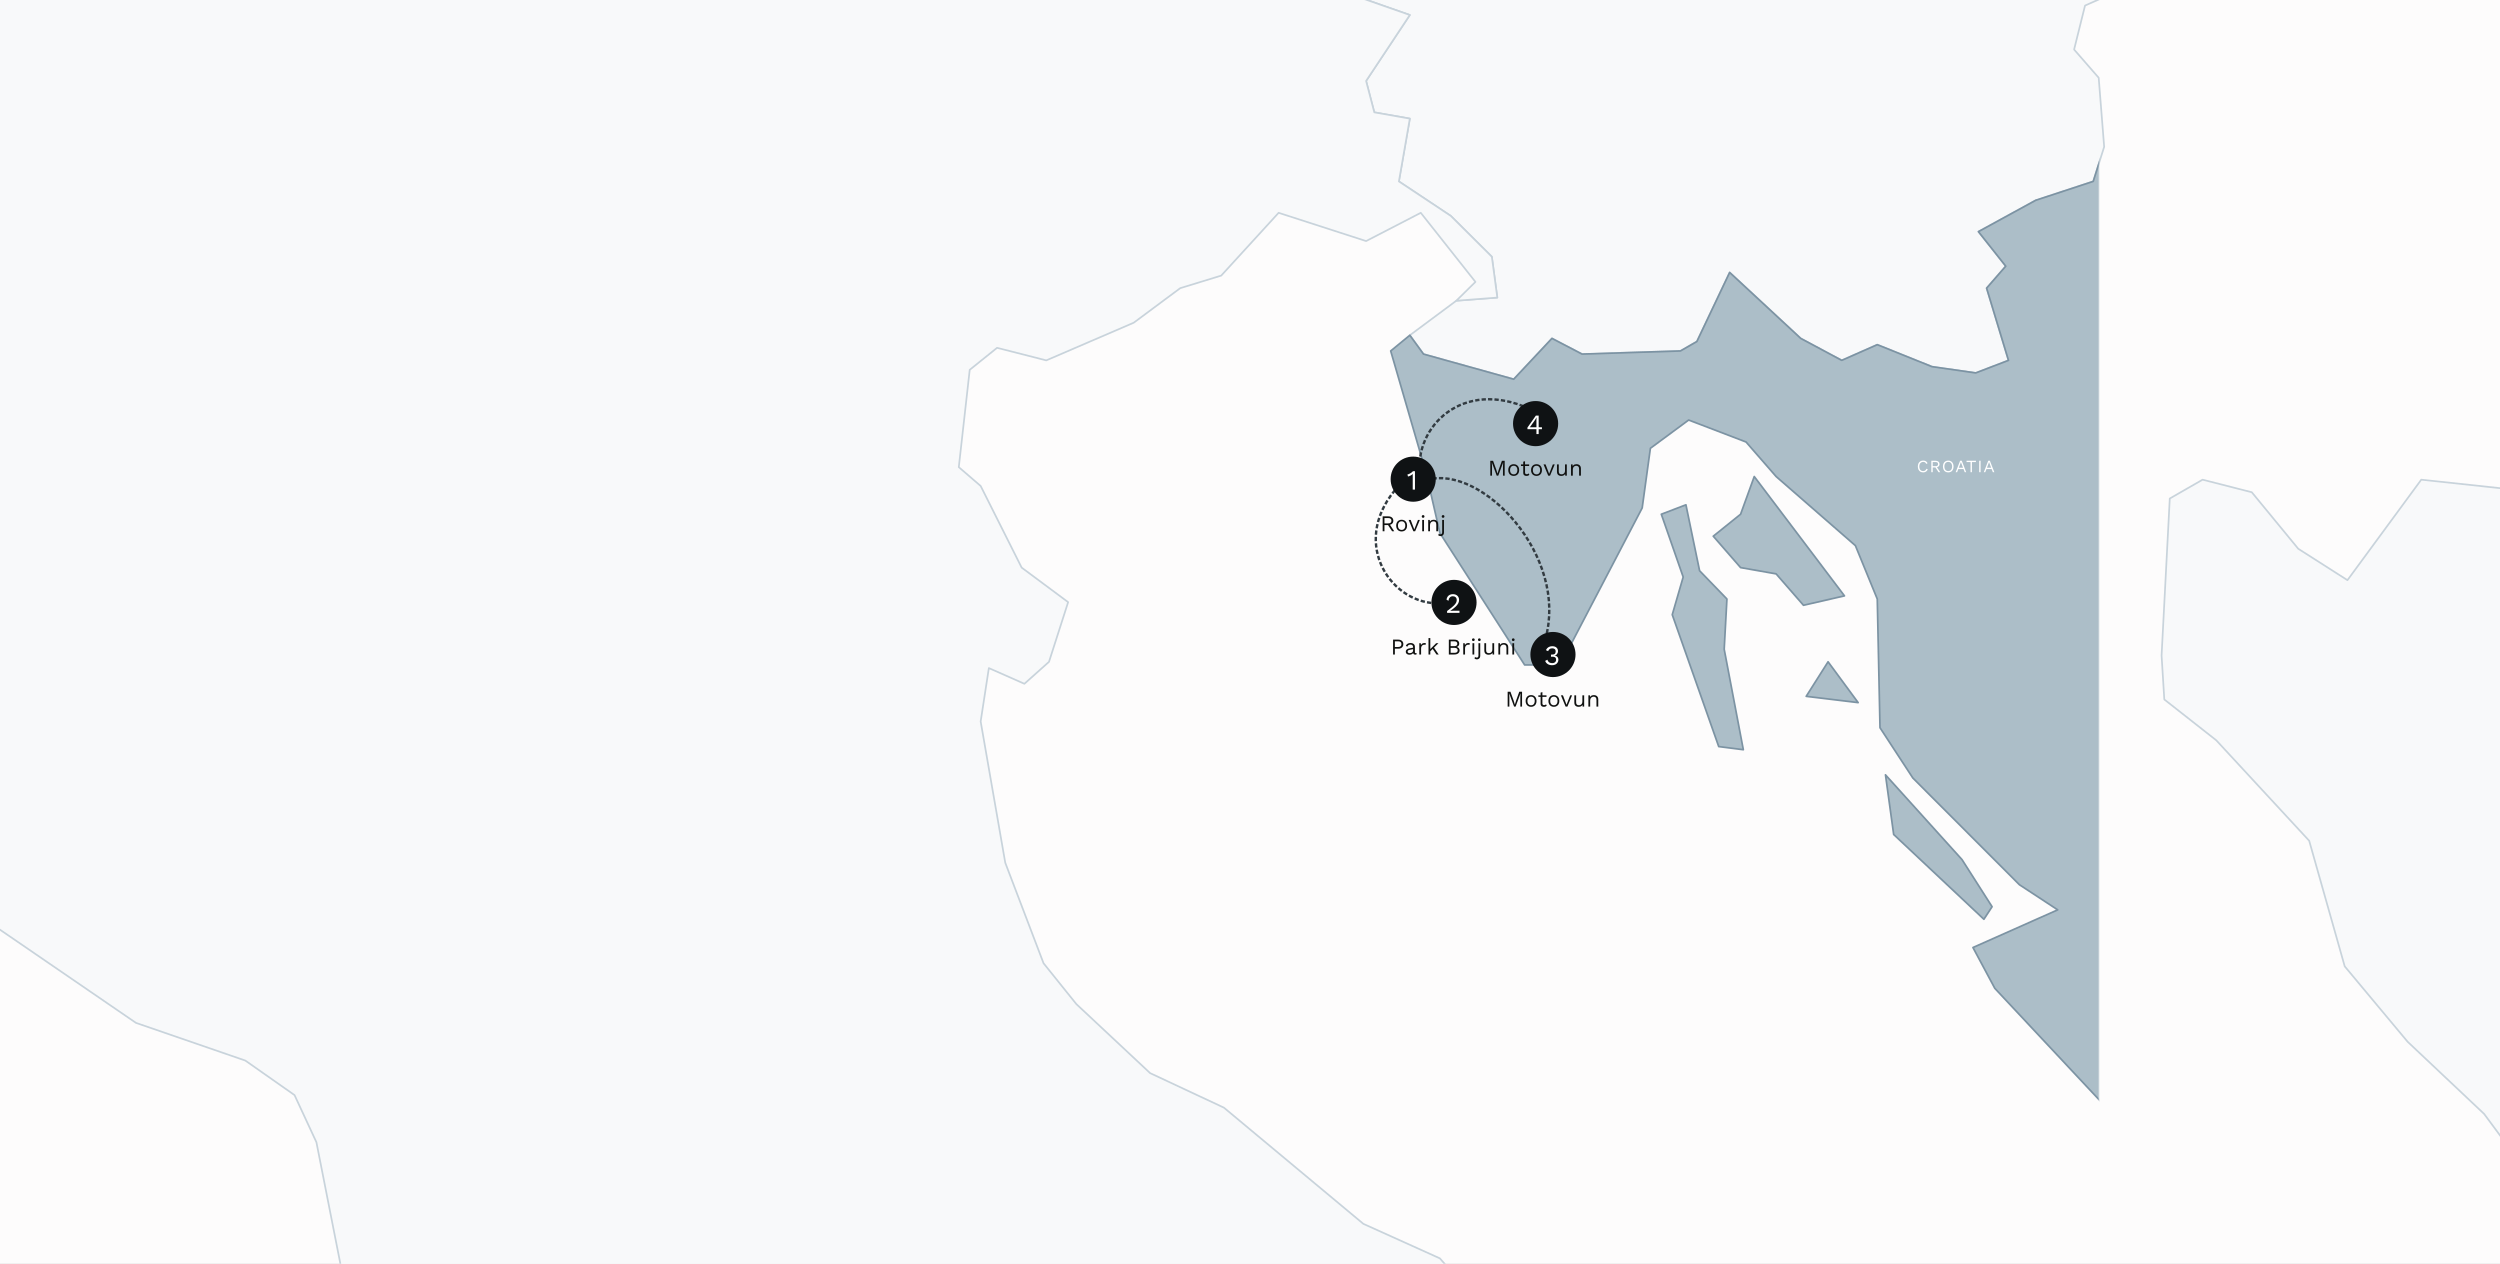 <?xml version="1.0" encoding="UTF-8"?>
<svg xmlns="http://www.w3.org/2000/svg" width="1440" height="728" viewBox="0 0 1440 728" fill="none">
  <rect x="0" y="0" width="1440" height="728" fill="#808080" stroke="none"/>
  <g clip-path="url(#clip0_2967_9477)">
    <rect width="4018" height="1688.59" transform="translate(-1398 -355)" fill="#FDFCFC"></rect>
    <path d="M1094.92 55.598C1049.8 68.007 991.691 218.393 1027.24 275.564" stroke="#323B41" stroke-width="2.79" stroke-dasharray="5.58 2.79"></path>
    <mask id="mask0_2967_9477" style="mask-type:alpha" maskUnits="userSpaceOnUse" x="-1664" y="-2627" width="5601" height="5044">
      <path d="M-1663.02 -2626.49H3936.54V2417H-1663.02V-2626.49Z" fill="#D9D9D9"></path>
    </mask>
    <g mask="url(#mask0_2967_9477)">
      <path d="M2402.34 -609.891H2425.96L2448 -568.295L2482.64 -553.826L2496.81 -533.932L2533.03 -526.697L2547.2 -514.038L2558.22 -483.292L2523.58 -441.695L2451.15 -421.801L2421.24 -378.396L2402.34 -360.31L2403.92 -329.565L2381.87 -304.245L2370.85 -259.031L2348.81 -231.903V-210.2L2323.61 -161.369L2326.76 -137.857L2293.7 -110.729L2270.08 -25.727L2249.61 -9.45L2208.67 -14.876L2169.31 21.296L2147.27 12.253L2096.88 28.53L2081.14 19.487L2037.05 14.062L2019.73 17.678L1974.07 10.444L1958.32 15.87L1934.71 44.807L1900.07 62.892L1874.87 53.849L1841.81 77.361L1796.15 84.595L1778.83 109.915L1739.46 126.192L1662.31 122.575L1610.35 106.298L1589.88 82.787L1550.52 71.935L1530.05 59.276L1495.41 19.487L1452.9 -13.067L1438.73 -36.578L1411.96 -58.281L1366.3 -79.984L1336.38 -119.772L1314.34 -179.454L1276.55 -181.263L1304.89 -212.008L1344.26 -221.051L1348.98 -253.605L1331.66 -282.542L1339.53 -295.202L1333.23 -322.331L1367.87 -344.033L1375.75 -369.353L1367.87 -389.247L1326.94 -401.907L1347.41 -427.227L1386.77 -410.95L1448.18 -416.376L1437.15 -452.547L1446.6 -486.909L1456.05 -499.569L1489.11 -494.144L1555.24 -445.312L1580.44 -432.653L1654.44 -430.844L1764.66 -438.078L1774.1 -456.164L1766.23 -479.675L1772.53 -497.761L1794.57 -510.42L1862.28 -517.655L1900.07 -528.506L1915.81 -555.634L1926.83 -559.252L1981.94 -533.932L2060.67 -579.146L2085.86 -642.446L2114.2 -649.68L2156.71 -647.871L2196.08 -637.02L2268.51 -649.68L2290.55 -633.403L2325.19 -593.614L2334.64 -589.997L2402.34 -609.891Z" fill="#F8F9FA" stroke="#C8D3DB" stroke-linecap="round" stroke-linejoin="round"></path>
      <path d="M1366.3 -79.99L1326.94 -90.842L1312.77 -76.373V-45.628H1281.28L1270.26 -27.542L1200.98 3.204L1194.68 28.523L1208.85 44.8L1212 84.589L1205.7 104.483L1172.64 115.334L1139.57 133.42L1155.32 153.314L1144.29 165.974L1156.89 207.57L1138 214.805L1112.8 211.188L1081.31 198.528L1060.84 207.57L1037.23 194.911L996.287 156.931L977.393 196.72L967.946 202.145L911.263 203.954L893.943 194.911L871.899 218.422L819.94 203.954L812.067 193.102L838.834 173.208L862.452 171.399L859.303 147.888L835.685 124.377L805.769 104.483L812.067 68.312L791.598 64.695L786.875 46.609L812.067 8.629L775.853 -4.03L764.832 -29.35L816.791 -70.947L819.94 -87.224L898.667 -70.947L977.393 -58.287L1024.63 -79.99L1040.37 -103.501L1070.29 -116.161L1111.23 -119.778L1155.32 -116.161L1191.53 -136.056L1216.72 -139.672L1254.51 -130.63L1256.09 -164.992L1276.55 -181.27L1314.34 -179.461L1336.39 -119.778L1366.3 -79.99Z" fill="#F8F9FA" stroke="#C8D3DB" stroke-linecap="round" stroke-linejoin="round"></path>
      <path d="M1885.9 373.958L1929.99 361.298L1953.61 375.767L1945.73 420.981L1920.54 469.812L1918.97 516.834L1926.84 531.303L1964.63 553.006L2016.59 605.454L2011.86 619.922L1963.05 618.114L1955.18 632.582L2005.56 699.499L2002.42 739.287L1963.05 733.861L1952.03 748.33L1901.65 757.373L1923.69 797.161L1887.48 800.778L1855.98 831.523L1848.11 862.269L1849.69 889.397L1822.92 893.015L1815.05 905.675L1824.49 959.932L1841.81 988.868L1840.24 1003.34L1822.92 1021.42L1796.15 1008.76L1698.53 940.037L1689.08 923.76L1663.89 925.569L1646.57 914.718L1651.3 885.78L1604.06 840.566L1580.44 811.63L1574.14 771.841L1536.35 751.948L1457.63 677.796L1430.86 641.625L1386.77 600.028L1350.56 556.623L1330.09 484.281L1276.56 426.407L1246.64 402.895L1245.07 377.576L1249.79 287.148L1268.68 276.296L1297.03 283.531L1323.79 316.084L1352.13 334.17L1394.65 276.296L1445.03 281.722L1468.65 260.02L1511.16 288.956L1550.53 290.765L1594.61 303.425L1621.38 292.573L1646.57 316.084L1681.21 297.999L1709.55 303.425L1737.89 299.807L1778.83 312.468L1813.47 316.084L1830.79 330.553L1851.26 370.341L1885.9 373.958Z" fill="#F8F9FA" stroke="#C8D3DB" stroke-linecap="round" stroke-linejoin="round"></path>
      <path d="M-68.099 -405.518L-55.503 -385.624L-14.565 -362.113H4.329L18.5 -349.453L2.755 -295.196L-5.118 -268.068L-3.544 -237.322L15.351 -235.514L67.31 -221.045L73.609 -202.959L97.227 -188.491L133.441 -181.257L164.931 -215.62L177.527 -210.194L185.4 -183.065L177.527 -127L185.4 -94.446L155.484 -98.063L139.739 -114.34L119.27 -108.915L109.823 -76.36L133.441 -13.061L114.546 -7.635L92.503 -41.998L81.481 -43.806L35.819 -23.912L4.329 -38.38L-8.267 -76.36L-39.758 -74.552V-22.104L-47.631 -2.209L-82.27 44.813L-85.419 62.898L-74.398 93.644L-93.292 106.304L-107.463 80.984L-127.932 59.282L-121.634 37.579L-156.273 26.727L-194.062 -9.444L-197.211 -54.658L-212.956 -65.509L-266.49 -13.061L-257.043 14.068L-282.236 53.855L-320.024 79.176L-368.835 64.707L-409.773 82.793L-447.562 91.835L-469.605 79.176L-483.776 53.855L-519.99 12.259L-512.117 -18.487L-524.714 -58.275L-559.353 -63.701L-589.269 -61.892L-625.484 -34.764L-617.611 -11.252L-653.825 17.684L-675.869 15.876V-2.209L-652.251 -20.295L-647.527 -47.423L-660.123 -60.083L-642.803 -112.531L-595.567 -152.32L-587.695 -204.768L-554.63 -221.045L-494.798 -293.387L-485.35 -309.664L-505.819 -329.558L-477.478 -354.878H-460.158L-447.562 -340.41L-405.049 -345.835L-392.453 -371.156L-368.835 -383.815L-353.09 -378.39L-309.003 -376.581L-257.043 -387.433L-216.106 -383.815L-219.254 -410.944L-198.786 -432.646H-178.317L-156.273 -414.561L-143.677 -418.178L-126.357 -401.901L-68.099 -405.518Z" fill="#F8F9FA" stroke="#C8D3DB" stroke-linecap="round" stroke-linejoin="round"></path>
      <mask id="mask1_2967_9477" style="mask-type:alpha" maskUnits="userSpaceOnUse" x="691" y="72" width="518" height="571">
        <rect x="691" y="72" width="518" height="571" fill="#D9D9D9"></rect>
      </mask>
      <g mask="url(#mask1_2967_9477)">
        <path d="M1460.77 898.442L1496.99 905.676L1479.67 921.953L1460.77 898.442ZM1663.89 925.57L1689.08 923.762L1698.53 940.038L1796.15 1008.76L1822.91 1021.42L1841.81 1055.79L1766.23 999.721L1696.95 954.507L1648.14 941.848L1580.44 905.676L1572.56 889.399L1663.89 925.57ZM1564.69 862.271L1552.09 864.079L1463.92 862.271L1437.15 856.845L1429.28 833.334L1457.62 836.95L1465.49 847.802L1564.69 862.271ZM1481.24 820.674L1449.75 822.482L1408.81 808.014L1413.53 788.12L1489.11 798.971L1481.24 820.674ZM1147.44 522.262L1142.72 529.496L1090.76 480.665L1086.03 446.302L1130.12 495.133L1147.44 522.262ZM1070.29 404.706L1040.37 401.088L1052.97 381.194L1070.29 404.706ZM1004.16 431.834L989.986 430.025L963.219 354.066L969.517 332.363L956.921 296.192L971.092 290.766L978.964 328.746L994.71 345.023L993.135 373.96L1004.16 431.834ZM1062.41 343.214L1038.8 348.64L1023.05 330.555L1002.58 326.937L986.837 308.852L1002.58 296.192L1010.45 274.489L1062.41 343.214ZM1841.81 77.356L1830.79 104.485L1855.98 153.316L1859.13 182.253L1879.6 189.487L1873.3 225.658L1892.19 243.743L1939.43 261.829L1953.6 288.957L1917.38 290.766L1890.62 298L1901.64 345.023L1885.89 373.96L1851.25 370.343L1830.79 330.555L1813.47 316.086L1778.83 312.469L1737.89 299.809L1709.55 303.426L1681.21 298L1646.57 316.086L1621.37 292.575L1594.61 303.426L1550.52 290.766L1511.16 288.957L1468.64 260.021L1445.03 281.723L1394.64 276.298L1352.13 334.171L1323.79 316.086L1297.02 283.532L1268.68 276.298L1249.78 287.149L1245.06 377.577L1246.63 402.897L1276.55 426.408L1330.08 484.282L1350.55 556.624L1386.77 600.03L1430.85 641.626L1457.62 677.797L1536.35 751.949L1574.14 771.843L1580.44 811.631L1604.05 840.568L1651.29 885.782L1646.57 914.719L1591.46 864.079L1550.52 836.95L1501.71 786.311L1441.88 766.417L1399.36 744.714L1347.4 755.565L1319.06 751.949L1308.04 712.161L1216.72 641.626L1149.01 569.284L1136.42 545.773L1185.23 524.07L1163.18 509.602L1101.78 448.111L1082.88 419.174L1081.31 345.023L1068.71 314.278L1023.05 274.489L1005.73 254.595L972.666 241.935L950.623 258.212L945.899 292.575L898.663 383.003H878.194L829.384 307.043L821.511 272.68L801.042 202.147L812.064 193.104L819.937 203.956L871.896 218.424L893.939 194.913L911.259 203.956L967.942 202.147L977.39 196.721L996.284 156.933L1037.22 194.913L1060.84 207.572L1081.31 198.529L1112.8 211.19L1137.99 214.807L1156.89 207.572L1144.29 165.976L1155.31 153.316L1139.57 133.422L1172.63 115.336L1205.7 104.485L1211.99 84.591L1208.85 44.802L1194.67 28.525L1200.97 3.205L1270.25 -27.54L1281.27 -45.626H1312.76V-76.371L1326.94 -90.84L1366.3 -79.988L1411.96 -58.285L1438.73 -36.583L1452.9 -13.072L1495.41 19.482L1530.05 59.271L1550.52 71.93L1589.88 82.782L1610.35 106.293L1662.31 122.57L1739.46 126.187L1778.83 109.91L1796.15 84.591L1841.81 77.356Z" fill="#ACBEC8" stroke="#7C93A3" stroke-linecap="round" stroke-linejoin="round"></path>
      </g>
      <path d="M1325.36 2244.02L1306.47 2289.23L1262.38 2367L1238.76 2459.24L1243.48 2495.41L1268.68 2520.73L1257.66 2529.77L1282.85 2562.33L1284.42 2585.84L1256.08 2620.2L1249.78 2650.95L1251.36 2678.07L1205.7 2667.22L1183.65 2672.65L1125.39 2647.33L1095.48 2596.69L1048.24 2560.52H1001.01L978.964 2551.48L933.302 2517.11L886.066 2491.79L845.128 2453.81L818.361 2446.58L794.743 2428.49H749.082L712.867 2399.56L692.399 2357.96L712.867 2291.04L734.911 2276.57L749.082 2254.87L785.296 2296.47L813.638 2282L835.681 2253.06L873.47 2254.87L881.342 2271.15L903.386 2276.57L942.749 2305.51L964.792 2312.75L1018.33 2294.66L1065.56 2301.89L1109.65 2292.85L1136.42 2282L1155.31 2263.91L1177.35 2258.49L1232.46 2263.91L1263.95 2242.21L1276.55 2245.83L1308.04 2224.13L1325.36 2244.02ZM92.502 1493.47L103.524 1509.74L131.865 1600.17L122.418 1629.11L101.949 1665.28L114.545 1715.92L105.098 1923.91L95.651 1976.35L81.481 1983.59L35.819 1961.88L12.201 1967.31L-6.693 1956.46L-11.417 2010.72L-39.759 2048.7L-86.995 2045.08L-98.016 2034.23L-135.805 1965.5L-142.103 1887.73L-132.656 1864.22V1819.01L-115.336 1817.2V1786.45L-143.678 1764.75V1730.39L-132.656 1705.07L-134.231 1658.05L-146.827 1641.77L-159.423 1600.17L-194.063 1556.77L-192.488 1495.28L-138.954 1506.13L-118.485 1500.7L-69.675 1473.57L-36.609 1428.36L-14.566 1419.32L9.052 1386.76L20.073 1403.04L54.713 1417.51L73.608 1444.64L87.778 1453.68L76.757 1479L92.502 1493.47ZM223.188 936.432L227.912 961.752L188.548 970.795L171.229 950.901L216.89 947.284L223.188 936.432ZM819.936 -87.212L816.786 -70.935L764.827 -29.338L775.849 -4.018L812.063 8.641L786.87 46.621L791.594 64.707L812.063 68.324L805.765 104.495L835.681 124.39L859.299 147.901L862.448 171.412L838.83 173.22L849.852 162.369L818.361 122.581L786.87 138.858L736.485 122.581L703.42 158.752L679.802 165.986L653.035 185.88L602.65 207.583L574.309 200.349L558.563 213.009L552.265 269.074L564.861 279.925L588.479 326.948L615.247 346.842L604.225 381.205L590.054 393.865L569.585 384.822L564.861 415.567L579.032 496.952L601.076 554.826L619.97 578.337L662.483 618.126L704.995 638.02L785.296 704.936L829.383 724.831L840.404 737.491L868.746 788.131L893.938 846.004L922.28 938.241L942.749 983.455L978.964 1035.9L1054.54 1110.05L1122.25 1162.5L1185.23 1196.86L1232.46 1202.29L1342.68 1195.06L1383.62 1207.72L1389.92 1229.42L1383.62 1245.7L1337.96 1283.68V1314.42L1361.57 1336.12L1473.37 1394L1586.73 1441.02L1621.37 1466.34L1663.88 1504.32L1764.65 1556.77L1781.97 1582.09L1844.96 1636.34L1873.3 1679.75L1881.17 1712.3L1857.55 1791.88L1832.36 1782.84L1802.44 1759.33L1753.63 1661.66L1674.91 1652.62L1629.24 1629.11L1618.22 1603.79L1582.01 1596.56L1561.54 1612.83L1539.5 1649L1515.88 1703.26L1492.26 1781.03V1811.77L1509.58 1842.52L1555.24 1860.61L1593.03 1887.73L1618.22 1916.67L1622.95 1985.4L1637.12 2023.38L1622.95 2046.89L1593.03 2041.46L1553.67 2054.12L1526.9 2079.44L1515.88 2104.76L1523.75 2166.25L1519.03 2191.57L1467.07 2236.79L1441.88 2282L1426.13 2323.6H1358.43L1341.11 2296.47L1339.53 2256.68L1348.98 2233.17L1374.17 2220.51L1388.34 2169.87L1380.47 2133.7L1397.79 2104.76L1441.88 2092.1V2039.65L1419.83 2016.14L1397.79 1923.91L1360 1846.14L1337.96 1777.41L1320.64 1744.86L1298.59 1726.77L1240.34 1721.35L1167.91 1674.32L1163.18 1654.43L1172.63 1634.54L1155.31 1583.9L1123.82 1553.15L1082.88 1564L1063.99 1562.19L1062.41 1535.07L1030.92 1511.55L988.41 1507.94L977.389 1495.28L936.451 1422.93L909.684 1392.19L873.47 1394L812.063 1377.72L780.572 1390.38L730.187 1343.36L686.1 1327.08L596.352 1231.23L568.011 1195.06L512.902 1155.27L476.688 1097.39L448.346 1075.69L385.365 1050.37L380.641 1026.86L331.831 970.795L305.064 952.709L284.595 914.73L245.232 905.687L246.806 856.856L227.912 793.556L201.145 753.768L182.25 657.914L169.654 630.786L141.312 610.892L78.331 589.189L-11.417 527.698L-28.737 525.889L-82.271 502.378L-115.336 498.761L-156.274 520.464L-205.084 578.337L-244.448 639.829L-258.618 650.68L-312.152 672.383L-359.388 681.425L-362.538 654.297L-329.472 607.274L-334.196 571.103L-386.156 581.955L-466.457 538.549L-480.627 522.272L-482.202 496.952L-493.224 473.441L-471.18 428.227L-458.584 415.567L-466.457 384.822L-516.841 359.502L-540.459 303.437L-527.863 296.203L-497.947 299.819L-471.18 276.308L-452.286 270.882L-439.69 225.668L-468.031 196.732L-494.798 149.709L-508.969 138.858L-510.543 109.921L-469.606 79.176L-447.562 91.835L-409.774 82.792L-368.836 64.707L-320.025 79.176L-282.236 53.855L-257.044 14.067L-266.491 -13.061L-212.957 -65.509L-197.212 -54.658L-194.063 -9.444L-156.274 26.727L-121.634 37.578L-127.932 59.281L-107.463 80.984L-93.293 106.304L-74.398 93.644L-85.42 62.898L-82.271 44.813L-47.631 -2.209L-39.759 -22.104V-74.552L-8.268 -76.361L4.328 -38.381L35.819 -23.912L81.481 -43.807L92.502 -41.998L114.545 -7.635L133.44 -13.061L109.822 -76.361L119.269 -108.915L139.738 -114.34L155.483 -98.063L185.399 -94.446L177.527 -127L185.399 -183.065L232.635 -177.64L246.806 -163.172L279.871 -155.937L297.191 -163.172L316.086 -202.96L338.129 -213.811L391.663 -219.236L440.474 -215.62L514.477 -242.748V-201.151L563.287 -137.851L580.607 -128.809L716.016 -101.68L778.998 -96.255L819.936 -87.212Z" fill="#F8F9FA" stroke="#C8D3DB" stroke-linecap="round" stroke-linejoin="round"></path>
      <path d="M43.694 950.901L38.971 992.497L54.716 1023.24L64.163 1140.8L35.821 1198.67L37.396 1252.93L12.203 1330.7L-0.393 1350.59L-60.225 1314.42L-79.119 1294.53L-63.374 1261.97L-98.014 1245.7L-91.715 1214.95L-94.865 1198.67L-120.057 1189.63L-104.312 1166.12V1151.65L-127.93 1133.56L-132.653 1117.29L-112.185 1097.39L-121.632 1081.12L-120.057 1057.6L-105.886 1023.24L-86.992 1006.97L-42.905 992.497L-24.011 972.603L5.905 983.455L15.352 961.751L12.203 912.92L16.927 893.027L37.396 902.069L43.694 950.901ZM-2064.6 84.601L-2070.9 109.92L-2100.82 66.515L-2085.07 57.472L-2064.6 84.601ZM-735.699 -920.958L-702.634 -899.255H-680.591L-649.1 -910.106L-628.631 -897.446L-606.587 -895.638L-551.479 -817.87L-523.137 -830.53L-501.094 -823.296L-496.37 -807.018L-463.305 -805.21L-416.069 -816.061L-384.578 -790.741L-309.001 -776.273L-283.808 -765.422L-282.234 -741.911L-337.342 -673.185L-359.386 -573.714L-375.131 -541.161L-379.855 -514.032L-376.706 -470.627L-386.153 -434.456V-407.327L-368.833 -383.816L-392.451 -371.156L-405.048 -345.836L-447.56 -340.411L-460.156 -354.879H-477.476L-505.817 -329.559L-485.348 -309.665L-494.795 -293.388L-554.628 -221.046L-587.693 -204.769L-595.565 -152.321L-642.801 -112.532L-660.121 -60.084L-647.525 -47.424L-652.249 -20.295L-675.867 -2.21V15.876L-653.823 17.684L-617.609 -11.253L-625.482 -34.764L-589.267 -61.893L-559.351 -63.701L-524.711 -58.275L-512.115 -18.487L-519.988 12.258L-483.774 53.855L-469.603 79.175L-510.541 109.92L-508.966 138.857L-494.795 149.709L-468.029 196.732L-439.687 225.668L-452.283 270.882L-471.177 276.308L-497.945 299.819L-527.861 296.202L-540.457 303.436L-516.839 359.502L-466.454 384.822L-458.582 415.567L-471.177 428.227L-493.221 473.441L-482.199 496.952L-480.625 522.272L-466.454 538.549L-386.153 581.954L-334.194 571.103L-329.47 607.274L-362.535 654.297L-359.386 681.425L-368.833 686.85L-381.429 692.276L-419.218 712.171L-480.625 773.661L-508.966 791.747L-519.988 824.302L-551.479 849.621L-589.267 858.664L-625.482 876.749L-642.801 869.516H-686.888L-713.655 847.812L-767.19 833.344L-784.509 800.789L-823.872 798.981L-836.469 771.853L-866.385 777.278L-890.003 789.938L-921.494 788.13L-1014.39 755.575L-1036.43 730.256L-1063.2 739.299L-1088.39 768.236L-1190.74 842.387L-1231.68 920.155L-1233.25 941.858L-1222.23 1012.39L-1197.04 1057.6L-1245.85 1046.75L-1305.68 1066.65L-1324.57 1081.12L-1398.58 1059.41L-1431.64 1079.31L-1452.11 1057.6L-1496.2 1035.9V1008.77L-1537.14 997.923L-1551.31 1010.58L-1568.63 983.455L-1595.39 978.029L-1634.76 959.943L-1697.74 940.049L-1710.33 983.455H-1784.34L-1795.36 976.22L-1844.17 983.455L-1894.55 945.474L-1951.24 952.709L-1985.88 914.729L-2020.52 911.112L-2089.8 880.366L-2118.14 887.601L-2113.41 829.727L-2181.12 806.216L-2188.99 782.704L-2157.5 773.661L-2127.58 739.299L-2100.82 610.891L-2080.35 460.781L-2064.6 431.844L-2045.71 424.609L-2061.45 402.907L-2078.77 430.036L-2067.75 292.585L-2059.88 241.946L-2045.71 187.689L-1996.9 231.094L-1984.3 249.18L-1970.13 310.671L-1960.68 312.479L-1978 229.285L-2006.35 187.689L-2063.03 146.092L-2070.9 122.581L-2042.56 111.729L-2050.43 79.175L-2058.31 -27.53L-2105.54 -38.381L-2181.12 -85.404L-2207.89 -132.426L-2233.08 -166.789L-2239.38 -197.535L-2225.21 -230.088L-2237.8 -249.983L-2259.85 -264.451L-2242.53 -293.388L-2289.76 -297.005L-2318.1 -306.048L-2322.83 -325.942L-2302.36 -351.262L-2327.55 -365.73L-2368.49 -362.113L-2371.64 -392.859L-2406.28 -387.433L-2425.17 -392.859L-2442.49 -412.753L-2462.96 -409.136L-2497.6 -416.37L-2510.2 -429.03L-2585.77 -452.541L-2617.26 -454.349L-2647.18 -443.499L-2664.5 -448.924L-2684.97 -488.713L-2733.78 -508.606L-2724.33 -521.266L-2675.52 -532.118L-2666.07 -544.777L-2700.71 -561.055L-2703.86 -582.757L-2678.67 -577.332L-2677.1 -599.034L-2740.08 -597.226L-2746.38 -620.737L-2738.5 -646.057L-2702.29 -667.76L-2610.97 -693.079L-2571.6 -689.462L-2544.84 -693.079L-2497.6 -722.016L-2451.94 -729.251L-2409.43 -714.782L-2370.06 -664.142L-2351.17 -646.057L-2302.36 -676.802L-2233.08 -674.994L-2218.91 -658.717L-2200.01 -689.462L-2184.27 -671.377L-2110.26 -674.994L-2133.88 -720.208L-2137.03 -828.721L-2157.5 -859.467L-2190.57 -937.235L-2187.42 -962.555L-2137.03 -957.129L-2094.52 -967.981L-2074.05 -960.746L-2069.33 -910.106L-2052.01 -881.169H-2017.37L-1981.15 -872.127L-1933.92 -870.318L-1866.21 -855.85L-1837.87 -864.892L-1782.76 -901.064L-1811.1 -913.724L-1814.25 -926.383L-1800.08 -966.172L-1718.21 -1011.39L-1659.95 -1024.05L-1600.12 -1047.56L-1568.63 -1072.88L-1549.73 -1105.43L-1541.86 -1128.94L-1537.14 -1251.92L-1521.39 -1291.71L-1475.73 -1320.65L-1374.96 -1340.54L-1360.79 -1349.59L-1346.62 -1309.8V-1288.1L-1300.96 -1244.69L-1250.57 -1262.78L-1225.38 -1230.22L-1217.51 -1194.05L-1151.38 -1174.16L-1141.93 -1137.98L-1127.76 -1143.41L-1071.07 -1136.18L-1045.88 -1116.28L-1052.18 -1087.34L-1041.16 -1074.69L-1052.18 -1049.37L-1044.31 -1038.51L-1008.09 -1033.09L-973.453 -1038.51L-952.984 -1049.37L-945.112 -1074.69L-915.196 -1085.54L-927.792 -1036.71L-918.344 -1025.85L-912.046 -989.683L-885.28 -987.874L-833.32 -960.746L-789.233 -913.724L-735.699 -920.958Z" fill="#F8F9FA" stroke="#C8D3DB" stroke-linecap="round" stroke-linejoin="round"></path>
      <path d="M805.999 279.501C776.999 310.5 799.5 346.5 827.002 347.501" stroke="#323B41" stroke-width="1.4" stroke-dasharray="2.47 1.24"></path>
      <path d="M881 235.5C842.436 217.757 814.5 246 817.921 273.221" stroke="#323B41" stroke-width="1.4" stroke-dasharray="2.47 1.24"></path>
      <path d="M821.501 276.499C853.501 267.001 904.001 320.5 890.001 368.5" stroke="#323B41" stroke-width="1.4" stroke-dasharray="2.47 1.24"></path>
      <circle cx="814.004" cy="276" r="13" fill="#0F1214"></circle>
      <path d="M813.729 282.006V274.224C813.729 274.042 813.729 273.849 813.729 273.645C813.739 273.431 813.75 273.211 813.761 272.986C813.396 273.34 812.973 273.65 812.491 273.918C812.008 274.176 811.515 274.363 811.011 274.481L810.674 273.307C810.867 273.286 811.108 273.216 811.397 273.098C811.697 272.97 812.008 272.814 812.33 272.632C812.662 272.439 812.968 272.236 813.246 272.021C813.525 271.807 813.739 271.598 813.889 271.394H815.015V282.006H813.729Z" fill="white"></path>
      <path d="M799.658 297.42C800.533 297.42 801.235 297.645 801.764 298.096C802.293 298.547 802.557 299.158 802.557 299.929C802.557 300.7 802.288 301.303 801.751 301.736C801.222 302.161 800.52 302.373 799.645 302.373L799.554 302.438H797.448V306H796.408V297.42H799.658ZM799.645 301.463C800.26 301.463 800.715 301.337 801.01 301.086C801.313 300.826 801.465 300.44 801.465 299.929C801.465 299.418 801.313 299.036 801.01 298.785C800.715 298.525 800.26 298.395 799.645 298.395H797.448V301.463H799.645ZM800.243 301.671L803.077 306H801.842L799.372 302.243L800.243 301.671ZM807.334 299.37C807.949 299.37 808.491 299.504 808.959 299.773C809.435 300.042 809.808 300.432 810.077 300.943C810.345 301.446 810.48 302.048 810.48 302.75C810.48 303.452 810.345 304.059 810.077 304.57C809.808 305.073 809.435 305.458 808.959 305.727C808.491 305.996 807.949 306.13 807.334 306.13C806.727 306.13 806.185 305.996 805.709 305.727C805.232 305.458 804.859 305.073 804.591 304.57C804.322 304.059 804.188 303.452 804.188 302.75C804.188 302.048 804.322 301.446 804.591 300.943C804.859 300.432 805.232 300.042 805.709 299.773C806.185 299.504 806.727 299.37 807.334 299.37ZM807.334 300.267C806.892 300.267 806.515 300.367 806.203 300.566C805.891 300.765 805.648 301.051 805.475 301.424C805.31 301.788 805.228 302.23 805.228 302.75C805.228 303.261 805.31 303.703 805.475 304.076C805.648 304.449 805.891 304.735 806.203 304.934C806.515 305.133 806.892 305.233 807.334 305.233C807.776 305.233 808.153 305.133 808.465 304.934C808.777 304.735 809.015 304.449 809.18 304.076C809.353 303.703 809.44 303.261 809.44 302.75C809.44 302.23 809.353 301.788 809.18 301.424C809.015 301.051 808.777 300.765 808.465 300.566C808.153 300.367 807.776 300.267 807.334 300.267ZM816.741 299.5H817.833L815.129 306H814.089L811.385 299.5H812.568L814.622 304.947L816.741 299.5ZM819.711 298.252C819.477 298.252 819.287 298.183 819.139 298.044C819.001 297.897 818.931 297.706 818.931 297.472C818.931 297.238 819.001 297.052 819.139 296.913C819.287 296.766 819.477 296.692 819.711 296.692C819.945 296.692 820.132 296.766 820.27 296.913C820.418 297.052 820.491 297.238 820.491 297.472C820.491 297.706 820.418 297.897 820.27 298.044C820.132 298.183 819.945 298.252 819.711 298.252ZM820.231 299.5V306H819.191V299.5H820.231ZM822.645 306V299.5H823.555L823.646 300.956L823.477 300.813C823.615 300.466 823.802 300.189 824.036 299.981C824.27 299.764 824.538 299.608 824.842 299.513C825.154 299.418 825.474 299.37 825.804 299.37C826.272 299.37 826.696 299.461 827.078 299.643C827.459 299.816 827.762 300.085 827.988 300.449C828.222 300.813 828.339 301.277 828.339 301.84V306H827.299V302.204C827.299 301.485 827.143 300.986 826.831 300.709C826.527 300.423 826.15 300.28 825.7 300.28C825.388 300.28 825.076 300.354 824.764 300.501C824.452 300.648 824.192 300.887 823.984 301.216C823.784 301.545 823.685 301.987 823.685 302.542V306H822.645ZM831.213 298.252C830.979 298.252 830.789 298.183 830.641 298.044C830.503 297.897 830.433 297.706 830.433 297.472C830.433 297.238 830.503 297.052 830.641 296.913C830.789 296.766 830.979 296.692 831.213 296.692C831.447 296.692 831.634 296.766 831.772 296.913C831.92 297.052 831.993 297.238 831.993 297.472C831.993 297.706 831.92 297.897 831.772 298.044C831.634 298.183 831.447 298.252 831.213 298.252ZM831.733 299.5V306.663C831.733 307.2 831.629 307.625 831.421 307.937C831.213 308.249 830.958 308.47 830.654 308.6C830.351 308.73 830.052 308.795 829.757 308.795C829.489 308.795 829.242 308.752 829.016 308.665C828.791 308.587 828.605 308.487 828.457 308.366L828.678 307.378C828.8 307.491 828.951 307.586 829.133 307.664C829.315 307.742 829.519 307.781 829.744 307.781C830.022 307.781 830.247 307.69 830.42 307.508C830.602 307.326 830.693 307.01 830.693 306.559V299.5H831.733Z" fill="#101110"></path>
      <circle cx="837.504" cy="347" r="13" fill="#0F1214"></circle>
      <path d="M833.52 353.006V351.961C834.581 351.178 835.465 350.492 836.173 349.903C836.891 349.313 837.464 348.777 837.893 348.295C838.322 347.813 838.627 347.357 838.81 346.928C838.992 346.489 839.083 346.033 839.083 345.562C839.083 344.929 838.879 344.42 838.472 344.034C838.075 343.637 837.529 343.439 836.832 343.439C836.103 343.439 835.519 343.68 835.079 344.163C834.64 344.634 834.383 345.267 834.308 346.06L833.182 345.385C833.279 344.763 833.477 344.216 833.777 343.745C834.088 343.273 834.5 342.903 835.015 342.635C835.54 342.367 836.162 342.233 836.88 342.233C837.427 342.233 837.914 342.314 838.343 342.474C838.783 342.635 839.158 342.866 839.469 343.166C839.78 343.455 840.015 343.804 840.176 344.211C840.348 344.618 840.433 345.068 840.433 345.562C840.433 346.226 840.273 346.88 839.951 347.523C839.63 348.156 839.099 348.82 838.359 349.517C837.62 350.214 836.617 350.985 835.353 351.832V351.848C835.471 351.837 835.631 351.832 835.835 351.832C836.049 351.821 836.258 351.816 836.462 351.816C836.676 351.805 836.837 351.8 836.944 351.8H840.659V353.006H833.52Z" fill="white"></path>
      <path d="M805.437 368.42C806.018 368.42 806.52 368.528 806.945 368.745C807.378 368.953 807.716 369.252 807.959 369.642C808.202 370.032 808.323 370.496 808.323 371.033C808.323 371.57 808.202 372.034 807.959 372.424C807.716 372.814 807.378 373.117 806.945 373.334C806.52 373.542 806.018 373.646 805.437 373.646H803.448V377H802.408V368.42H805.437ZM805.281 372.671C805.957 372.671 806.451 372.532 806.763 372.255C807.075 371.969 807.231 371.562 807.231 371.033C807.231 370.496 807.075 370.088 806.763 369.811C806.451 369.534 805.957 369.395 805.281 369.395H803.448V372.671H805.281ZM813.943 372.801C813.943 372.316 813.813 371.943 813.553 371.683C813.293 371.414 812.925 371.28 812.448 371.28C811.998 371.28 811.616 371.38 811.304 371.579C810.992 371.77 810.763 372.082 810.615 372.515L809.77 371.995C809.944 371.51 810.264 371.12 810.732 370.825C811.2 370.522 811.781 370.37 812.474 370.37C812.942 370.37 813.367 370.452 813.748 370.617C814.13 370.773 814.429 371.016 814.645 371.345C814.871 371.666 814.983 372.082 814.983 372.593V375.739C814.983 376.051 815.148 376.207 815.477 376.207C815.642 376.207 815.802 376.185 815.958 376.142L815.906 376.961C815.733 377.048 815.508 377.091 815.23 377.091C814.979 377.091 814.754 377.043 814.554 376.948C814.355 376.853 814.199 376.71 814.086 376.519C813.974 376.32 813.917 376.073 813.917 375.778V375.648L814.177 375.687C814.073 376.025 813.896 376.302 813.644 376.519C813.393 376.727 813.111 376.883 812.799 376.987C812.487 377.082 812.18 377.13 811.876 377.13C811.495 377.13 811.14 377.065 810.81 376.935C810.481 376.805 810.217 376.61 810.017 376.35C809.827 376.081 809.731 375.752 809.731 375.362C809.731 374.877 809.892 374.478 810.212 374.166C810.542 373.845 810.997 373.629 811.577 373.516L814.151 373.009V373.867L812.058 374.296C811.634 374.383 811.317 374.504 811.109 374.66C810.901 374.816 810.797 375.033 810.797 375.31C810.797 375.579 810.901 375.8 811.109 375.973C811.326 376.138 811.629 376.22 812.019 376.22C812.271 376.22 812.509 376.19 812.734 376.129C812.968 376.06 813.176 375.96 813.358 375.83C813.54 375.691 813.683 375.522 813.787 375.323C813.891 375.115 813.943 374.872 813.943 374.595V372.801ZM817.511 377V370.5H818.356L818.499 371.566C818.681 371.167 818.945 370.868 819.292 370.669C819.647 370.47 820.076 370.37 820.579 370.37C820.691 370.37 820.813 370.379 820.943 370.396C821.081 370.413 821.198 370.448 821.294 370.5L821.112 371.449C821.016 371.414 820.912 371.388 820.8 371.371C820.687 371.354 820.527 371.345 820.319 371.345C820.05 371.345 819.777 371.423 819.5 371.579C819.231 371.735 819.006 371.973 818.824 372.294C818.642 372.606 818.551 373.005 818.551 373.49V377H817.511ZM828.524 370.5L825.716 373.308L825.469 373.555L823.337 375.687V374.387L827.211 370.5H828.524ZM823.857 367.51V377H822.817V367.51H823.857ZM825.807 372.775L828.68 377H827.419L824.936 373.36L825.807 372.775ZM834.527 377V368.42H837.582C838.596 368.42 839.337 368.632 839.805 369.057C840.273 369.482 840.507 370.058 840.507 370.786C840.507 371.219 840.381 371.614 840.13 371.969C839.879 372.316 839.523 372.537 839.064 372.632V372.645C839.575 372.74 839.978 372.974 840.273 373.347C840.576 373.711 840.728 374.127 840.728 374.595C840.728 375.323 840.455 375.908 839.909 376.35C839.363 376.783 838.583 377 837.569 377H834.527ZM835.567 376.025H837.816C838.431 376.025 838.886 375.899 839.181 375.648C839.484 375.397 839.636 375.046 839.636 374.595C839.636 374.136 839.484 373.785 839.181 373.542C838.886 373.291 838.431 373.165 837.816 373.165H835.567V376.025ZM835.567 372.19H837.595C838.808 372.19 839.415 371.722 839.415 370.786C839.415 369.859 838.808 369.395 837.595 369.395H835.567V372.19ZM842.825 377V370.5H843.67L843.813 371.566C843.995 371.167 844.26 370.868 844.606 370.669C844.962 370.47 845.391 370.37 845.893 370.37C846.006 370.37 846.127 370.379 846.257 370.396C846.396 370.413 846.513 370.448 846.608 370.5L846.426 371.449C846.331 371.414 846.227 371.388 846.114 371.371C846.002 371.354 845.841 371.345 845.633 371.345C845.365 371.345 845.092 371.423 844.814 371.579C844.546 371.735 844.32 371.973 844.138 372.294C843.956 372.606 843.865 373.005 843.865 373.49V377H842.825ZM848.652 369.252C848.418 369.252 848.227 369.183 848.08 369.044C847.941 368.897 847.872 368.706 847.872 368.472C847.872 368.238 847.941 368.052 848.08 367.913C848.227 367.766 848.418 367.692 848.652 367.692C848.886 367.692 849.072 367.766 849.211 367.913C849.358 368.052 849.432 368.238 849.432 368.472C849.432 368.706 849.358 368.897 849.211 369.044C849.072 369.183 848.886 369.252 848.652 369.252ZM849.172 370.5V377H848.132V370.5H849.172ZM852.105 369.252C851.871 369.252 851.68 369.183 851.533 369.044C851.394 368.897 851.325 368.706 851.325 368.472C851.325 368.238 851.394 368.052 851.533 367.913C851.68 367.766 851.871 367.692 852.105 367.692C852.339 367.692 852.525 367.766 852.664 367.913C852.811 368.052 852.885 368.238 852.885 368.472C852.885 368.706 852.811 368.897 852.664 369.044C852.525 369.183 852.339 369.252 852.105 369.252ZM852.625 370.5V377.663C852.625 378.2 852.521 378.625 852.313 378.937C852.105 379.249 851.849 379.47 851.546 379.6C851.243 379.73 850.944 379.795 850.649 379.795C850.38 379.795 850.133 379.752 849.908 379.665C849.683 379.587 849.496 379.487 849.349 379.366L849.57 378.378C849.691 378.491 849.843 378.586 850.025 378.664C850.207 378.742 850.411 378.781 850.636 378.781C850.913 378.781 851.139 378.69 851.312 378.508C851.494 378.326 851.585 378.01 851.585 377.559V370.5H852.625ZM857.391 377.13C856.975 377.13 856.581 377.052 856.208 376.896C855.844 376.74 855.545 376.489 855.311 376.142C855.086 375.787 854.973 375.327 854.973 374.764V370.5H856.013V374.491C856.013 375.15 856.156 375.605 856.442 375.856C856.728 376.099 857.131 376.22 857.651 376.22C857.894 376.22 858.132 376.181 858.366 376.103C858.6 376.016 858.808 375.886 858.99 375.713C859.181 375.531 859.328 375.301 859.432 375.024C859.545 374.747 859.601 374.417 859.601 374.036V370.5H860.641V377H859.731L859.666 376.012C859.441 376.402 859.133 376.688 858.743 376.87C858.362 377.043 857.911 377.13 857.391 377.13ZM863.062 377V370.5H863.972L864.063 371.956L863.894 371.813C864.032 371.466 864.219 371.189 864.453 370.981C864.687 370.764 864.955 370.608 865.259 370.513C865.571 370.418 865.891 370.37 866.221 370.37C866.689 370.37 867.113 370.461 867.495 370.643C867.876 370.816 868.179 371.085 868.405 371.449C868.639 371.813 868.756 372.277 868.756 372.84V377H867.716V373.204C867.716 372.485 867.56 371.986 867.248 371.709C866.944 371.423 866.567 371.28 866.117 371.28C865.805 371.28 865.493 371.354 865.181 371.501C864.869 371.648 864.609 371.887 864.401 372.216C864.201 372.545 864.102 372.987 864.102 373.542V377H863.062ZM871.63 369.252C871.396 369.252 871.206 369.183 871.058 369.044C870.92 368.897 870.85 368.706 870.85 368.472C870.85 368.238 870.92 368.052 871.058 367.913C871.206 367.766 871.396 367.692 871.63 367.692C871.864 367.692 872.051 367.766 872.189 367.913C872.337 368.052 872.41 368.238 872.41 368.472C872.41 368.706 872.337 368.897 872.189 369.044C872.051 369.183 871.864 369.252 871.63 369.252ZM872.15 370.5V377H871.11V370.5H872.15Z" fill="#101110"></path>
      <circle cx="884.504" cy="244" r="13" fill="#0F1214"></circle>
      <path d="M884.987 250.006V247.224H879.81V246.276L884.65 239.394H886.274V246.115H888.155V247.224H886.274V250.006H884.987ZM881.177 246.115H884.987V242.143C884.987 241.865 884.993 241.581 885.004 241.291C885.025 241.002 885.041 240.718 885.052 240.439H885.02C884.891 240.707 884.725 241.007 884.521 241.34C884.317 241.672 884.13 241.961 883.958 242.208L881.177 246.115Z" fill="white"></path>
      <path d="M866.702 265.42V274H865.714V268.605L865.831 266.343H865.818L862.997 274H862.113L859.292 266.343H859.279L859.396 268.605V274H858.408V265.42H860.007L861.892 270.633L862.542 272.778H862.568L863.231 270.646L865.103 265.42H866.702ZM871.899 267.37C872.514 267.37 873.056 267.504 873.524 267.773C874 268.042 874.373 268.432 874.642 268.943C874.91 269.446 875.045 270.048 875.045 270.75C875.045 271.452 874.91 272.059 874.642 272.57C874.373 273.073 874 273.458 873.524 273.727C873.056 273.996 872.514 274.13 871.899 274.13C871.292 274.13 870.75 273.996 870.274 273.727C869.797 273.458 869.424 273.073 869.156 272.57C868.887 272.059 868.753 271.452 868.753 270.75C868.753 270.048 868.887 269.446 869.156 268.943C869.424 268.432 869.797 268.042 870.274 267.773C870.75 267.504 871.292 267.37 871.899 267.37ZM871.899 268.267C871.457 268.267 871.08 268.367 870.768 268.566C870.456 268.765 870.213 269.051 870.04 269.424C869.875 269.788 869.793 270.23 869.793 270.75C869.793 271.261 869.875 271.703 870.04 272.076C870.213 272.449 870.456 272.735 870.768 272.934C871.08 273.133 871.457 273.233 871.899 273.233C872.341 273.233 872.718 273.133 873.03 272.934C873.342 272.735 873.58 272.449 873.745 272.076C873.918 271.703 874.005 271.261 874.005 270.75C874.005 270.23 873.918 269.788 873.745 269.424C873.58 269.051 873.342 268.765 873.03 268.566C872.718 268.367 872.341 268.267 871.899 268.267ZM878.422 265.654V272.206C878.422 272.527 878.513 272.765 878.695 272.921C878.877 273.077 879.111 273.155 879.397 273.155C879.649 273.155 879.865 273.112 880.047 273.025C880.229 272.938 880.394 272.821 880.541 272.674L880.905 273.545C880.706 273.727 880.468 273.87 880.19 273.974C879.922 274.078 879.61 274.13 879.254 274.13C878.925 274.13 878.617 274.074 878.331 273.961C878.045 273.84 877.816 273.653 877.642 273.402C877.478 273.142 877.391 272.804 877.382 272.388V265.94L878.422 265.654ZM880.788 267.5V268.397H876.082V267.5H880.788ZM885.025 267.37C885.641 267.37 886.182 267.504 886.65 267.773C887.127 268.042 887.5 268.432 887.768 268.943C888.037 269.446 888.171 270.048 888.171 270.75C888.171 271.452 888.037 272.059 887.768 272.57C887.5 273.073 887.127 273.458 886.65 273.727C886.182 273.996 885.641 274.13 885.025 274.13C884.419 274.13 883.877 273.996 883.4 273.727C882.924 273.458 882.551 273.073 882.282 272.57C882.014 272.059 881.879 271.452 881.879 270.75C881.879 270.048 882.014 269.446 882.282 268.943C882.551 268.432 882.924 268.042 883.4 267.773C883.877 267.504 884.419 267.37 885.025 267.37ZM885.025 268.267C884.583 268.267 884.206 268.367 883.894 268.566C883.582 268.765 883.34 269.051 883.166 269.424C883.002 269.788 882.919 270.23 882.919 270.75C882.919 271.261 883.002 271.703 883.166 272.076C883.34 272.449 883.582 272.735 883.894 272.934C884.206 273.133 884.583 273.233 885.025 273.233C885.467 273.233 885.844 273.133 886.156 272.934C886.468 272.735 886.707 272.449 886.871 272.076C887.045 271.703 887.131 271.261 887.131 270.75C887.131 270.23 887.045 269.788 886.871 269.424C886.707 269.051 886.468 268.765 886.156 268.566C885.844 268.367 885.467 268.267 885.025 268.267ZM894.432 267.5H895.524L892.82 274H891.78L889.076 267.5H890.259L892.313 272.947L894.432 267.5ZM899.236 274.13C898.82 274.13 898.426 274.052 898.053 273.896C897.689 273.74 897.39 273.489 897.156 273.142C896.931 272.787 896.818 272.327 896.818 271.764V267.5H897.858V271.491C897.858 272.15 898.001 272.605 898.287 272.856C898.573 273.099 898.976 273.22 899.496 273.22C899.739 273.22 899.977 273.181 900.211 273.103C900.445 273.016 900.653 272.886 900.835 272.713C901.026 272.531 901.173 272.301 901.277 272.024C901.39 271.747 901.446 271.417 901.446 271.036V267.5H902.486V274H901.576L901.511 273.012C901.286 273.402 900.978 273.688 900.588 273.87C900.207 274.043 899.756 274.13 899.236 274.13ZM904.907 274V267.5H905.817L905.908 268.956L905.739 268.813C905.877 268.466 906.064 268.189 906.298 267.981C906.532 267.764 906.8 267.608 907.104 267.513C907.416 267.418 907.736 267.37 908.066 267.37C908.534 267.37 908.958 267.461 909.34 267.643C909.721 267.816 910.024 268.085 910.25 268.449C910.484 268.813 910.601 269.277 910.601 269.84V274H909.561V270.204C909.561 269.485 909.405 268.986 909.093 268.709C908.789 268.423 908.412 268.28 907.962 268.28C907.65 268.28 907.338 268.354 907.026 268.501C906.714 268.648 906.454 268.887 906.246 269.216C906.046 269.545 905.947 269.987 905.947 270.542V274H904.907Z" fill="#101110"></path>
      <circle cx="894.504" cy="377" r="13" fill="#0F1214"></circle>
      <path d="M893.993 383.167C893.05 383.167 892.214 382.947 891.485 382.507C890.767 382.057 890.279 381.441 890.022 380.658L891.308 379.999C891.437 380.396 891.614 380.744 891.839 381.044C892.064 381.334 892.358 381.559 892.723 381.72C893.098 381.88 893.564 381.961 894.122 381.961C894.593 381.961 894.99 381.875 895.312 381.704C895.633 381.532 895.88 381.302 896.051 381.012C896.223 380.712 896.308 380.369 896.308 379.983C896.308 379.597 896.233 379.276 896.083 379.018C895.944 378.761 895.719 378.574 895.408 378.456C895.097 378.327 894.69 378.263 894.186 378.263C894.068 378.263 893.94 378.268 893.8 378.279C893.661 378.279 893.516 378.29 893.366 378.311V377.025C893.463 377.035 893.554 377.041 893.639 377.041C893.736 377.041 893.822 377.041 893.897 377.041C894.679 377.041 895.237 376.891 895.569 376.591C895.901 376.28 896.067 375.797 896.067 375.143C896.067 374.586 895.896 374.163 895.553 373.873C895.21 373.584 894.722 373.439 894.09 373.439C893.414 373.439 892.9 373.589 892.546 373.889C892.192 374.179 891.914 374.575 891.71 375.079L890.488 374.5C890.66 374.05 890.917 373.654 891.26 373.311C891.603 372.968 892.015 372.7 892.498 372.507C892.991 372.314 893.532 372.217 894.122 372.217C894.861 372.217 895.472 372.346 895.955 372.603C896.437 372.85 896.796 373.182 897.032 373.6C897.279 374.018 897.402 374.479 897.402 374.983C897.402 375.369 897.348 375.717 897.241 376.028C897.134 376.328 896.984 376.591 896.791 376.816C896.609 377.041 896.4 377.223 896.164 377.362C895.928 377.491 895.676 377.577 895.408 377.62V377.652C895.762 377.662 896.073 377.732 896.341 377.861C896.619 377.989 896.855 378.161 897.048 378.375C897.241 378.59 897.386 378.836 897.482 379.115C897.589 379.383 897.643 379.667 897.643 379.967C897.643 380.589 897.488 381.141 897.177 381.623C896.877 382.105 896.453 382.486 895.906 382.765C895.36 383.033 894.722 383.167 893.993 383.167Z" fill="white"></path>
      <path d="M876.702 398.42V407H875.714V401.605L875.831 399.343H875.818L872.997 407H872.113L869.292 399.343H869.279L869.396 401.605V407H868.408V398.42H870.007L871.892 403.633L872.542 405.778H872.568L873.231 403.646L875.103 398.42H876.702ZM881.899 400.37C882.514 400.37 883.056 400.504 883.524 400.773C884 401.042 884.373 401.432 884.642 401.943C884.91 402.446 885.045 403.048 885.045 403.75C885.045 404.452 884.91 405.059 884.642 405.57C884.373 406.073 884 406.458 883.524 406.727C883.056 406.996 882.514 407.13 881.899 407.13C881.292 407.13 880.75 406.996 880.274 406.727C879.797 406.458 879.424 406.073 879.156 405.57C878.887 405.059 878.753 404.452 878.753 403.75C878.753 403.048 878.887 402.446 879.156 401.943C879.424 401.432 879.797 401.042 880.274 400.773C880.75 400.504 881.292 400.37 881.899 400.37ZM881.899 401.267C881.457 401.267 881.08 401.367 880.768 401.566C880.456 401.765 880.213 402.051 880.04 402.424C879.875 402.788 879.793 403.23 879.793 403.75C879.793 404.261 879.875 404.703 880.04 405.076C880.213 405.449 880.456 405.735 880.768 405.934C881.08 406.133 881.457 406.233 881.899 406.233C882.341 406.233 882.718 406.133 883.03 405.934C883.342 405.735 883.58 405.449 883.745 405.076C883.918 404.703 884.005 404.261 884.005 403.75C884.005 403.23 883.918 402.788 883.745 402.424C883.58 402.051 883.342 401.765 883.03 401.566C882.718 401.367 882.341 401.267 881.899 401.267ZM888.422 398.654V405.206C888.422 405.527 888.513 405.765 888.695 405.921C888.877 406.077 889.111 406.155 889.397 406.155C889.649 406.155 889.865 406.112 890.047 406.025C890.229 405.938 890.394 405.821 890.541 405.674L890.905 406.545C890.706 406.727 890.468 406.87 890.19 406.974C889.922 407.078 889.61 407.13 889.254 407.13C888.925 407.13 888.617 407.074 888.331 406.961C888.045 406.84 887.816 406.653 887.642 406.402C887.478 406.142 887.391 405.804 887.382 405.388V398.94L888.422 398.654ZM890.788 400.5V401.397H886.082V400.5H890.788ZM895.025 400.37C895.641 400.37 896.182 400.504 896.65 400.773C897.127 401.042 897.5 401.432 897.768 401.943C898.037 402.446 898.171 403.048 898.171 403.75C898.171 404.452 898.037 405.059 897.768 405.57C897.5 406.073 897.127 406.458 896.65 406.727C896.182 406.996 895.641 407.13 895.025 407.13C894.419 407.13 893.877 406.996 893.4 406.727C892.924 406.458 892.551 406.073 892.282 405.57C892.014 405.059 891.879 404.452 891.879 403.75C891.879 403.048 892.014 402.446 892.282 401.943C892.551 401.432 892.924 401.042 893.4 400.773C893.877 400.504 894.419 400.37 895.025 400.37ZM895.025 401.267C894.583 401.267 894.206 401.367 893.894 401.566C893.582 401.765 893.34 402.051 893.166 402.424C893.002 402.788 892.919 403.23 892.919 403.75C892.919 404.261 893.002 404.703 893.166 405.076C893.34 405.449 893.582 405.735 893.894 405.934C894.206 406.133 894.583 406.233 895.025 406.233C895.467 406.233 895.844 406.133 896.156 405.934C896.468 405.735 896.707 405.449 896.871 405.076C897.045 404.703 897.131 404.261 897.131 403.75C897.131 403.23 897.045 402.788 896.871 402.424C896.707 402.051 896.468 401.765 896.156 401.566C895.844 401.367 895.467 401.267 895.025 401.267ZM904.432 400.5H905.524L902.82 407H901.78L899.076 400.5H900.259L902.313 405.947L904.432 400.5ZM909.236 407.13C908.82 407.13 908.426 407.052 908.053 406.896C907.689 406.74 907.39 406.489 907.156 406.142C906.931 405.787 906.818 405.327 906.818 404.764V400.5H907.858V404.491C907.858 405.15 908.001 405.605 908.287 405.856C908.573 406.099 908.976 406.22 909.496 406.22C909.739 406.22 909.977 406.181 910.211 406.103C910.445 406.016 910.653 405.886 910.835 405.713C911.026 405.531 911.173 405.301 911.277 405.024C911.39 404.747 911.446 404.417 911.446 404.036V400.5H912.486V407H911.576L911.511 406.012C911.286 406.402 910.978 406.688 910.588 406.87C910.207 407.043 909.756 407.13 909.236 407.13ZM914.907 407V400.5H915.817L915.908 401.956L915.739 401.813C915.877 401.466 916.064 401.189 916.298 400.981C916.532 400.764 916.8 400.608 917.104 400.513C917.416 400.418 917.736 400.37 918.066 400.37C918.534 400.37 918.958 400.461 919.34 400.643C919.721 400.816 920.024 401.085 920.25 401.449C920.484 401.813 920.601 402.277 920.601 402.84V407H919.561V403.204C919.561 402.485 919.405 401.986 919.093 401.709C918.789 401.423 918.412 401.28 917.962 401.28C917.65 401.28 917.338 401.354 917.026 401.501C916.714 401.648 916.454 401.887 916.246 402.216C916.046 402.545 915.947 402.987 915.947 403.542V407H914.907Z" fill="#101110"></path>
      <path d="M1110.4 270.31C1110.26 270.683 1110.06 271.007 1109.8 271.28C1109.54 271.547 1109.23 271.75 1108.88 271.89C1108.53 272.03 1108.15 272.1 1107.74 272.1C1107.11 272.1 1106.57 271.963 1106.11 271.69C1105.66 271.41 1105.3 271.017 1105.05 270.51C1104.8 270.003 1104.68 269.4 1104.68 268.7C1104.68 268 1104.8 267.397 1105.05 266.89C1105.3 266.383 1105.66 265.993 1106.11 265.72C1106.57 265.44 1107.11 265.3 1107.72 265.3C1108.15 265.3 1108.53 265.36 1108.86 265.48C1109.19 265.593 1109.48 265.767 1109.71 266C1109.95 266.227 1110.14 266.507 1110.28 266.84L1109.49 267.21C1109.34 266.83 1109.13 266.543 1108.85 266.35C1108.58 266.15 1108.22 266.05 1107.78 266.05C1107.33 266.05 1106.94 266.157 1106.6 266.37C1106.26 266.577 1105.99 266.877 1105.8 267.27C1105.61 267.663 1105.52 268.14 1105.52 268.7C1105.52 269.253 1105.61 269.73 1105.79 270.13C1105.97 270.523 1106.23 270.827 1106.56 271.04C1106.89 271.247 1107.29 271.35 1107.74 271.35C1108.18 271.35 1108.56 271.24 1108.89 271.02C1109.22 270.793 1109.45 270.457 1109.6 270.01L1110.4 270.31ZM1114.94 265.4C1115.61 265.4 1116.15 265.573 1116.56 265.92C1116.96 266.267 1117.17 266.737 1117.17 267.33C1117.17 267.923 1116.96 268.387 1116.55 268.72C1116.14 269.047 1115.6 269.21 1114.93 269.21L1114.86 269.26H1113.24V272H1112.44V265.4H1114.94ZM1114.93 268.51C1115.4 268.51 1115.75 268.413 1115.98 268.22C1116.21 268.02 1116.33 267.723 1116.33 267.33C1116.33 266.937 1116.21 266.643 1115.98 266.45C1115.75 266.25 1115.4 266.15 1114.93 266.15H1113.24V268.51H1114.93ZM1115.39 268.67L1117.57 272H1116.62L1114.72 269.11L1115.39 268.67ZM1122.19 265.3C1122.81 265.3 1123.35 265.44 1123.81 265.72C1124.27 265.993 1124.62 266.383 1124.87 266.89C1125.12 267.397 1125.25 268 1125.25 268.7C1125.25 269.4 1125.12 270.003 1124.87 270.51C1124.62 271.017 1124.27 271.41 1123.81 271.69C1123.35 271.963 1122.81 272.1 1122.19 272.1C1121.56 272.1 1121.02 271.963 1120.56 271.69C1120.1 271.41 1119.75 271.017 1119.5 270.51C1119.25 270.003 1119.13 269.4 1119.13 268.7C1119.13 268 1119.25 267.397 1119.5 266.89C1119.75 266.383 1120.1 265.993 1120.56 265.72C1121.02 265.44 1121.56 265.3 1122.19 265.3ZM1122.19 266.05C1121.73 266.05 1121.34 266.157 1121.01 266.37C1120.67 266.577 1120.42 266.88 1120.24 267.28C1120.06 267.673 1119.97 268.147 1119.97 268.7C1119.97 269.253 1120.06 269.73 1120.24 270.13C1120.42 270.523 1120.67 270.827 1121.01 271.04C1121.34 271.247 1121.73 271.35 1122.19 271.35C1122.65 271.35 1123.04 271.247 1123.37 271.04C1123.7 270.827 1123.96 270.523 1124.14 270.13C1124.32 269.73 1124.41 269.253 1124.41 268.7C1124.41 268.147 1124.32 267.673 1124.14 267.28C1123.96 266.88 1123.7 266.577 1123.37 266.37C1123.04 266.157 1122.65 266.05 1122.19 266.05ZM1132.54 272H1131.69L1130.99 270.17H1128L1127.3 272H1126.46L1129.03 265.4H1129.98L1132.54 272ZM1128.29 269.42H1130.7L1129.49 266.17L1128.29 269.42ZM1138.13 265.4V266.15H1135.83V272H1135.03V266.15H1132.73V265.4H1138.13ZM1140.82 265.4V272H1140.02V265.4H1140.82ZM1148.74 272H1147.89L1147.19 270.17H1144.2L1143.5 272H1142.66L1145.23 265.4H1146.18L1148.74 272ZM1144.49 269.42H1146.9L1145.69 266.17L1144.49 269.42Z" fill="white"></path>
    </g>
  </g>
  <defs>
    <clipPath id="clip0_2967_9477">
      <rect width="4018" height="1688.59" fill="white" transform="translate(-1398 -355)"></rect>
    </clipPath>
  </defs>
</svg>
